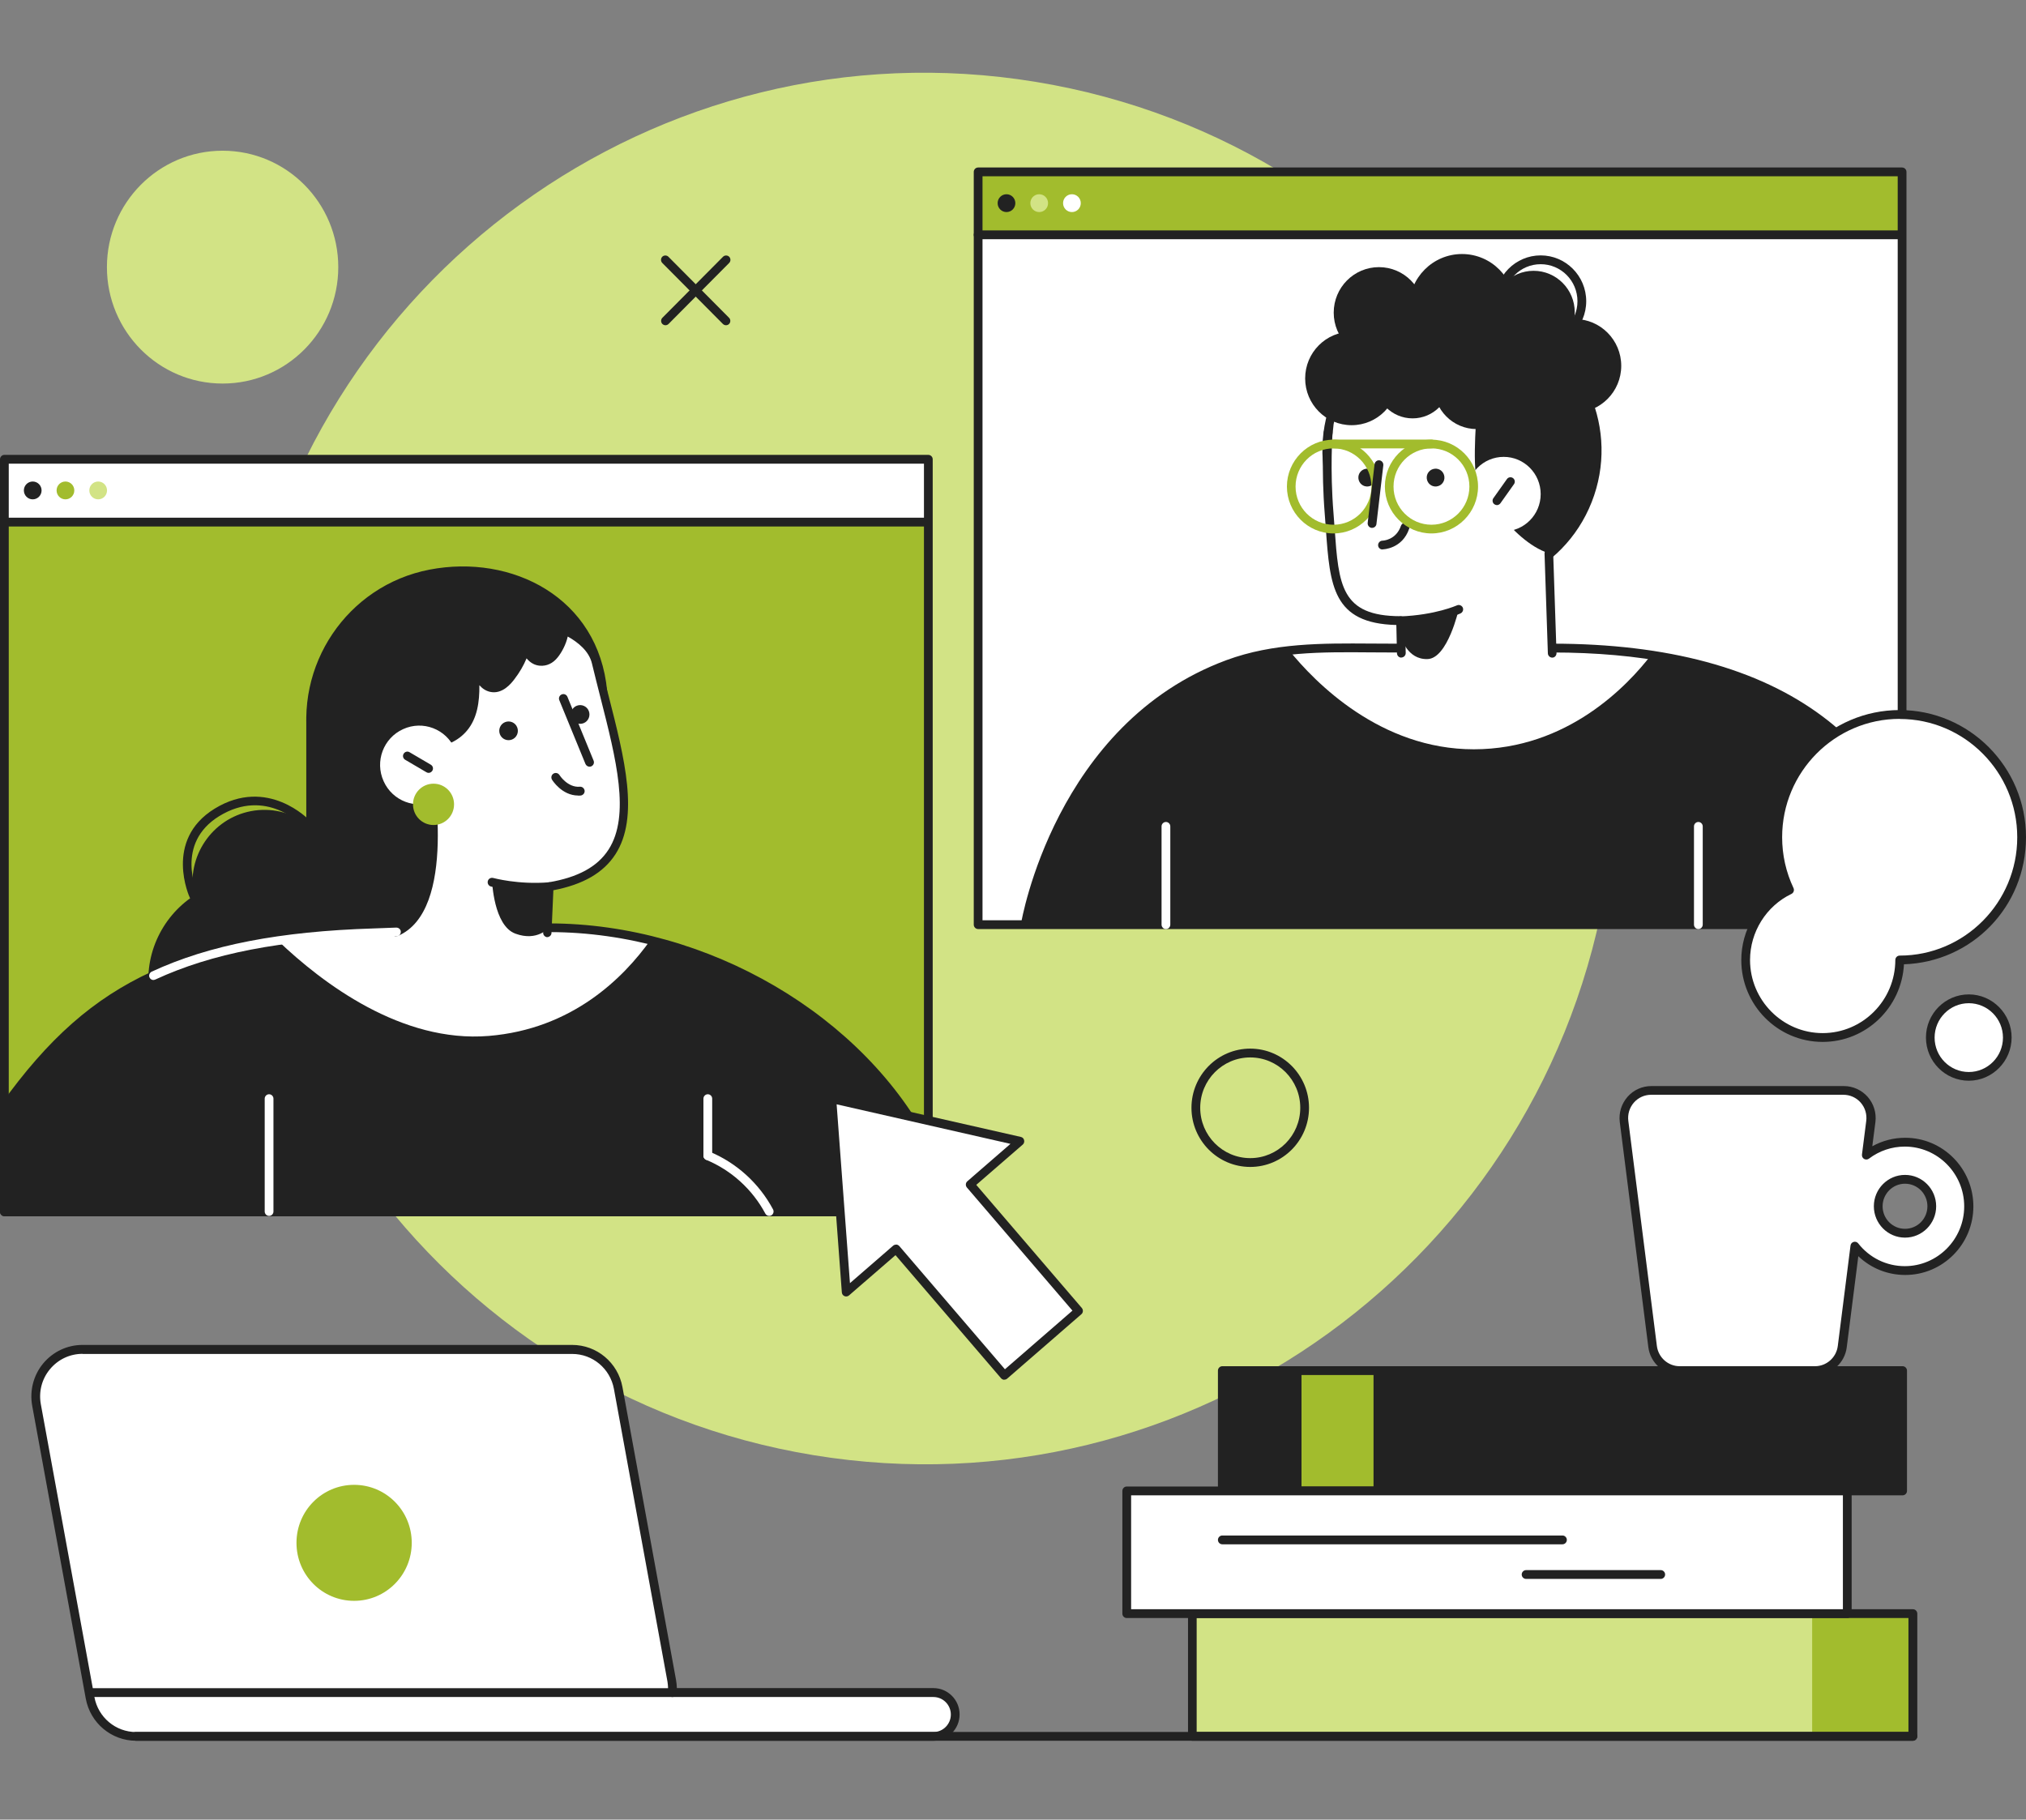 <svg width="334" height="300" viewBox="0 0 334 300" fill="none" xmlns="http://www.w3.org/2000/svg">
<rect x="0" y="0" width="334" height="300" fill="#808080" stroke="none"/>
<g clip-path="url(#clip0_2231_49138)">
<path d="M264.924 145.085C275.008 82.556 232.822 23.639 170.699 13.489C108.575 3.339 50.04 45.801 39.956 108.329C29.872 170.858 72.058 229.776 134.181 239.925C196.304 250.075 254.84 207.614 264.924 145.085Z" fill="#D2E385"/>
<path d="M153.041 75.636H0.722V199.726H153.041V75.636Z" fill="#A2BC2D"/>
<path d="M153.041 75.636H0.722V86.08H153.041V75.636Z" fill="white"/>
<path d="M153.041 200.538H0.722C0.326 200.538 0 200.21 0 199.812V75.722C0 75.325 0.326 74.996 0.722 74.996H153.041C153.436 74.996 153.763 75.325 153.763 75.722V199.812C153.763 200.21 153.436 200.538 153.041 200.538ZM1.443 199.086H152.32V76.448H1.443V199.103V199.086Z" fill="#222222"/>
<path d="M152.44 86.807H0.722C0.326 86.807 0 86.478 0 86.08C0 85.683 0.326 85.354 0.722 85.354H152.44C152.835 85.354 153.161 85.683 153.161 86.08C153.161 86.478 152.835 86.807 152.44 86.807Z" fill="#222222"/>
<path d="M6.855 80.858C6.855 81.671 6.202 82.328 5.395 82.328C4.587 82.328 3.935 81.671 3.935 80.858C3.935 80.045 4.587 79.388 5.395 79.388C6.202 79.388 6.855 80.045 6.855 80.858Z" fill="#222222"/>
<path d="M17.644 80.858C17.644 81.671 16.991 82.328 16.184 82.328C15.377 82.328 14.724 81.671 14.724 80.858C14.724 80.045 15.377 79.388 16.184 79.388C16.991 79.388 17.644 80.045 17.644 80.858Z" fill="#D2E385"/>
<path d="M12.25 80.858C12.25 81.671 11.597 82.328 10.789 82.328C9.982 82.328 9.329 81.671 9.329 80.858C9.329 80.045 9.982 79.388 10.789 79.388C11.597 79.388 12.25 80.045 12.25 80.858Z" fill="#A2BC2D"/>
<path d="M79.287 119.852L50.493 118.642V135.761C47.95 133.928 44.686 133.098 41.353 133.738C34.927 134.983 30.718 141.226 31.938 147.693C26.509 151.255 23.451 157.878 24.739 164.674C26.44 173.631 35.048 179.511 43.947 177.799C52.846 176.087 58.688 167.424 56.987 158.466C56.884 157.93 56.763 157.429 56.609 156.91L76.263 156.599L79.269 119.852H79.287Z" fill="#222222"/>
<path d="M50.94 123.38C53.534 137.041 66.642 145.998 80.215 143.387C93.787 140.776 101.364 127.772 100.092 113.921C98.666 98.496 84.389 91.303 70.817 93.914C57.245 96.525 48.346 109.719 50.94 123.38Z" fill="#222222"/>
<path d="M153.041 189.575C141.822 167.441 115.382 152.898 90.471 152.932C83.255 152.932 61.625 153.797 61.625 153.797C27.969 154.817 13.658 164.466 0.704 182.554V199.743H153.024V189.592L153.041 189.575Z" fill="#222222"/>
<path d="M80.558 170.796C94.337 169.672 102.789 161.216 107.205 155.025C101.673 153.659 96.037 152.933 90.488 152.95C83.272 152.95 61.643 153.814 61.643 153.814C55.819 153.987 50.596 154.42 45.837 155.111C53.19 162.132 66.213 171.971 80.558 170.796Z" fill="white"/>
<path d="M153.041 200.469H0.722C0.326 200.469 0 200.141 0 199.743V182.554C0 182.399 0.052 182.26 0.137 182.122C7.954 171.193 15.393 164.639 25.014 160.195C25.375 160.022 25.805 160.195 25.976 160.558C26.148 160.922 25.976 161.354 25.616 161.527C16.287 165.85 9.054 172.213 1.443 182.796V199.017H152.32V189.765C141.462 168.496 116.104 153.676 90.574 153.676H90.471C85.231 153.676 72.5 154.126 65.371 154.402C64.993 154.402 64.632 154.108 64.632 153.711C64.632 153.313 64.924 152.967 65.319 152.967C72.449 152.708 85.197 152.258 90.471 152.241C116.636 152.241 142.613 167.424 153.677 189.281C153.728 189.385 153.763 189.489 153.763 189.61V199.76C153.763 200.158 153.436 200.486 153.041 200.486V200.469Z" fill="#222222"/>
<path d="M126.807 200.469C126.55 200.469 126.309 200.331 126.172 200.089C124.041 196.094 120.571 192.947 116.413 191.218C116.053 191.062 115.864 190.647 116.018 190.267C116.173 189.904 116.585 189.713 116.963 189.869C121.43 191.719 125.158 195.109 127.443 199.397C127.632 199.743 127.495 200.192 127.151 200.383C127.048 200.435 126.928 200.469 126.807 200.469Z" fill="white"/>
<path d="M116.687 191.27C116.292 191.27 115.966 190.941 115.966 190.543V181.136C115.966 180.739 116.292 180.41 116.687 180.41C117.083 180.41 117.409 180.739 117.409 181.136V190.543C117.409 190.941 117.083 191.27 116.687 191.27Z" fill="white"/>
<path d="M44.359 200.469C43.964 200.469 43.638 200.141 43.638 199.743V181.136C43.638 180.739 43.964 180.41 44.359 180.41C44.754 180.41 45.081 180.739 45.081 181.136V199.743C45.081 200.141 44.754 200.469 44.359 200.469Z" fill="white"/>
<path d="M31.955 148.437C31.68 148.437 31.422 148.281 31.302 148.022C31.251 147.935 26.921 138.528 35.391 133.323C44.136 127.962 50.956 135.191 51.025 135.26C51.3 135.554 51.283 136.003 50.991 136.28C50.699 136.557 50.252 136.539 49.977 136.245C49.736 135.986 43.878 129.813 36.147 134.551C28.811 139.064 32.453 147.036 32.608 147.382C32.78 147.745 32.625 148.177 32.264 148.35C32.161 148.402 32.058 148.419 31.955 148.419V148.437Z" fill="#222222"/>
<path d="M98.288 109.218C97.721 106.866 95.608 105.085 93.031 103.857C92.928 105.327 92.189 106.9 91.382 107.938C90.797 108.664 90.007 109.148 89.045 109.062C88.083 108.975 87.361 108.284 86.949 107.436C86.846 107.229 86.76 107.004 86.674 106.779C86.21 108.526 85.334 110.169 84.252 111.569C83.479 112.572 82.345 113.714 80.953 113.385C79.905 113.143 79.218 112.157 78.806 111.223C78.514 110.584 78.273 109.909 78.084 109.235C78.72 115.08 79.046 122.152 69.924 122.844C69.924 122.844 75.593 149.318 65.371 153.659L64.598 157.48L90.162 156.599L90.626 146.189C109.077 143.076 102.377 126.389 98.288 109.218Z" fill="white"/>
<path d="M90.264 154.523C89.835 154.506 89.526 154.16 89.543 153.763L89.886 146.137C89.886 145.791 90.144 145.514 90.488 145.462C95.281 144.649 98.494 142.903 100.315 140.084C103.957 134.447 101.552 125.075 99.026 115.149C98.545 113.247 98.047 111.31 97.583 109.373C97.102 107.35 95.298 105.897 93.597 104.946C93.288 106.312 92.584 107.575 91.948 108.37C91.158 109.373 90.11 109.857 88.976 109.754C88.134 109.684 87.395 109.252 86.811 108.543C86.313 109.736 85.643 110.895 84.801 111.984C84.32 112.624 82.825 114.544 80.764 114.059C80.111 113.904 79.527 113.541 79.028 112.97C79.063 115.737 78.668 118.434 77.001 120.44C75.627 122.1 73.531 123.103 70.748 123.449C71.624 128.032 75.352 150.148 65.611 154.299C65.25 154.454 64.82 154.299 64.666 153.918C64.511 153.555 64.666 153.123 65.044 152.967C74.596 148.903 69.219 123.224 69.167 122.965C69.115 122.757 69.167 122.55 69.287 122.377C69.408 122.204 69.597 122.1 69.803 122.083C72.638 121.875 74.613 121.028 75.867 119.506C77.929 117.016 77.706 113.091 77.293 109.287C77.259 108.906 77.499 108.578 77.86 108.491C78.221 108.422 78.582 108.63 78.685 108.993C78.891 109.719 79.132 110.341 79.372 110.895C79.836 111.915 80.403 112.503 81.039 112.641C81.829 112.832 82.653 112.313 83.616 111.085C84.715 109.667 85.505 108.111 85.918 106.554C86.004 106.243 86.261 106.036 86.588 106.018C86.914 106.001 87.189 106.191 87.292 106.503C87.361 106.693 87.447 106.9 87.533 107.091C87.739 107.523 88.203 108.249 89.044 108.318C89.835 108.387 90.419 107.903 90.745 107.471C91.57 106.416 92.171 104.981 92.24 103.788C92.24 103.546 92.395 103.338 92.601 103.217C92.807 103.096 93.065 103.079 93.271 103.182C96.415 104.687 98.356 106.71 98.906 109.027C99.37 110.964 99.851 112.883 100.349 114.786C102.96 125.023 105.434 134.706 101.449 140.862C99.473 143.906 96.123 145.843 91.226 146.776L90.917 153.814C90.917 154.195 90.574 154.506 90.196 154.506L90.264 154.523Z" fill="#222222"/>
<path d="M88.152 147.019C84.046 147.019 81.073 146.188 80.919 146.154C80.541 146.05 80.318 145.652 80.421 145.255C80.524 144.874 80.919 144.649 81.314 144.753C81.348 144.753 85.454 145.895 90.557 145.462C90.952 145.428 91.296 145.722 91.33 146.119C91.364 146.517 91.072 146.863 90.677 146.897C89.801 146.967 88.959 147.001 88.152 147.001V147.019Z" fill="#222222"/>
<path d="M90.471 152.95C90.471 152.95 88.598 155.267 84.973 153.935C81.365 152.621 81.125 145.237 81.125 145.237L90.609 146.206L90.471 152.967V152.95Z" fill="#222222"/>
<path d="M95.316 131.161C92.635 131.161 91.072 128.654 91.003 128.55C90.797 128.204 90.9 127.755 91.244 127.547C91.587 127.34 92.017 127.444 92.24 127.789C92.24 127.807 93.58 129.882 95.59 129.709C95.986 129.674 96.329 129.968 96.381 130.366C96.415 130.764 96.123 131.11 95.728 131.161C95.59 131.161 95.453 131.179 95.316 131.179V131.161Z" fill="#222222"/>
<path d="M63.24 128.792C64.701 132.061 68.515 133.513 71.762 132.026C75.009 130.556 76.452 126.717 74.974 123.449C73.514 120.181 69.7 118.728 66.453 120.215C63.206 121.685 61.763 125.524 63.24 128.792Z" fill="white"/>
<path d="M70.662 127.426C70.542 127.426 70.421 127.392 70.301 127.323L66.796 125.265C66.453 125.057 66.332 124.625 66.539 124.279C66.745 123.933 67.174 123.812 67.518 124.02L71.023 126.078C71.366 126.285 71.487 126.717 71.28 127.063C71.143 127.288 70.902 127.426 70.662 127.426Z" fill="#222222"/>
<path d="M97.188 126.406C96.913 126.406 96.638 126.233 96.518 125.956L92.206 115.443C92.051 115.08 92.223 114.647 92.601 114.492C92.962 114.336 93.391 114.509 93.546 114.889L97.858 125.403C98.013 125.766 97.841 126.199 97.463 126.354C97.377 126.389 97.274 126.406 97.188 126.406Z" fill="#222222"/>
<path d="M82.413 121.063C82.723 121.858 83.616 122.239 84.406 121.927C85.197 121.616 85.575 120.717 85.265 119.921C84.956 119.126 84.063 118.746 83.272 119.057C82.482 119.368 82.104 120.267 82.413 121.063Z" fill="#222222"/>
<path d="M94.216 118.365C94.525 119.161 95.419 119.541 96.209 119.23C96.999 118.918 97.377 118.019 97.068 117.224C96.759 116.428 95.865 116.048 95.075 116.359C94.285 116.67 93.907 117.57 94.216 118.365Z" fill="#222222"/>
<path d="M74.854 132.614C74.854 134.499 73.342 136.021 71.469 136.021C69.597 136.021 68.085 134.499 68.085 132.614C68.085 130.729 69.597 129.207 71.469 129.207C73.342 129.207 74.854 130.729 74.854 132.614Z" fill="#A2BC2D"/>
<path d="M25.307 161.579C25.032 161.579 24.774 161.423 24.654 161.164C24.482 160.801 24.654 160.368 25.015 160.195C34.481 155.803 46.112 153.555 61.626 153.071L65.337 152.932C65.715 152.932 66.075 153.226 66.075 153.624C66.075 154.022 65.783 154.368 65.388 154.368L61.677 154.506C46.37 154.973 34.911 157.186 25.616 161.492C25.513 161.544 25.41 161.561 25.324 161.561L25.307 161.579Z" fill="white"/>
<path d="M313.572 28.272H161.253V152.362H313.572V28.272Z" fill="white"/>
<path d="M313.572 28.272H161.253V38.717H313.572V28.272Z" fill="#A2BC2D"/>
<path d="M313.572 153.175H161.253C160.858 153.175 160.531 152.846 160.531 152.448V28.341C160.531 27.944 160.858 27.615 161.253 27.615H313.572C313.967 27.615 314.294 27.944 314.294 28.341V152.431C314.294 152.829 313.967 153.157 313.572 153.157V153.175ZM161.974 151.722H312.851V29.067H161.974V151.722Z" fill="#222222"/>
<path d="M312.971 39.443H161.253C160.858 39.443 160.531 39.114 160.531 38.717C160.531 38.319 160.858 37.99 161.253 37.99H312.971C313.366 37.99 313.693 38.319 313.693 38.717C313.693 39.114 313.366 39.443 312.971 39.443Z" fill="#222222"/>
<path d="M167.386 33.494C167.386 34.307 166.734 34.964 165.926 34.964C165.119 34.964 164.466 34.307 164.466 33.494C164.466 32.682 165.119 32.025 165.926 32.025C166.734 32.025 167.386 32.682 167.386 33.494Z" fill="#222222"/>
<path d="M178.176 33.494C178.176 34.307 177.523 34.964 176.715 34.964C175.908 34.964 175.255 34.307 175.255 33.494C175.255 32.682 175.908 32.025 176.715 32.025C177.523 32.025 178.176 32.682 178.176 33.494Z" fill="white"/>
<path d="M172.781 33.494C172.781 34.307 172.128 34.964 171.321 34.964C170.513 34.964 169.86 34.307 169.86 33.494C169.86 32.682 170.513 32.025 171.321 32.025C172.128 32.025 172.781 32.682 172.781 33.494Z" fill="#D2E385"/>
<path d="M255.899 106.866C245.78 106.866 239.852 106.866 229.647 106.866C220.387 106.866 211.179 106.278 202.417 109.529C174.259 119.956 169.019 152.362 169.019 152.362H313.555V135.9C310.618 129.605 300.688 106.866 255.882 106.866H255.899Z" fill="#222222"/>
<path d="M242.962 123.536C258.442 123.536 268.372 112.97 272.186 108.007C267.341 107.281 261.946 106.866 255.899 106.866C245.78 106.866 239.853 106.866 229.648 106.866C223.892 106.866 218.154 106.641 212.536 107.246C216.78 112.486 227.534 123.536 242.962 123.536Z" fill="white"/>
<path d="M313.572 153.088H169.035C168.829 153.088 168.623 153.002 168.485 152.829C168.348 152.673 168.296 152.448 168.331 152.241C168.382 151.912 173.949 119.282 202.193 108.837C209.907 105.984 218.067 106.053 225.953 106.105C227.19 106.105 228.427 106.122 229.664 106.122C236.897 106.122 241.982 106.122 247.926 106.122H255.915C274.865 106.122 289.88 110.169 300.515 118.158C309.139 124.625 312.49 131.836 314.104 135.312L314.242 135.588C314.293 135.692 314.311 135.796 314.311 135.9V152.362C314.311 152.76 313.984 153.088 313.589 153.088H313.572ZM169.911 151.636H312.85V136.055L312.782 135.917C304.037 117.103 284.898 107.575 255.881 107.575H247.892C241.948 107.575 236.862 107.575 229.63 107.575C228.393 107.575 227.138 107.575 225.901 107.557C217.792 107.488 210.113 107.436 202.657 110.203C177.745 119.42 170.959 146.517 169.894 151.636H169.911Z" fill="#222222"/>
<path d="M262.399 82.787C267.084 70.9 261.309 57.441 249.499 52.725C237.69 48.009 224.318 53.822 219.633 65.709C214.948 77.596 220.723 91.054 232.532 95.77C244.342 100.486 257.713 94.673 262.399 82.787Z" fill="#222222"/>
<path d="M255.331 91.216C248.992 89.176 243.58 79.579 243.46 79.094C242.756 76.276 243.357 68.338 243.769 63.981C243.924 62.355 242.704 60.92 241.072 60.816C236.519 60.522 228.067 60.211 224.905 61.577C222.414 62.649 219.906 68.183 219.803 70.448C219.751 71.607 218.514 77.158 219.116 84.697C219.992 95.557 219.459 102.335 230.901 102.335L231.022 109.304H255.898L255.349 91.216H255.331Z" fill="white"/>
<path d="M231.022 108.422C230.627 108.422 230.317 108.111 230.3 107.713L230.197 103.044C219.7 102.785 219.253 96.577 218.583 87.291C218.532 86.461 218.463 85.614 218.394 84.749C217.793 77.244 218.24 71.296 218.24 71.226C218.274 70.829 218.6 70.517 219.013 70.552C219.408 70.587 219.7 70.932 219.683 71.33C219.683 71.382 219.236 77.227 219.837 84.628C219.906 85.51 219.975 86.357 220.026 87.187C220.696 96.473 221.057 101.592 230.901 101.592C231.297 101.592 231.606 101.903 231.623 102.301L231.743 107.661C231.743 108.059 231.434 108.388 231.039 108.405C231.039 108.405 231.039 108.405 231.022 108.405V108.422Z" fill="#222222"/>
<path d="M255.898 108.422C255.52 108.422 255.194 108.111 255.177 107.73L254.627 91.251C254.627 90.853 254.919 90.507 255.314 90.507C255.709 90.507 256.053 90.801 256.053 91.199L256.603 107.678C256.603 108.076 256.311 108.422 255.915 108.422C255.915 108.422 255.915 108.422 255.898 108.422Z" fill="#222222"/>
<path d="M230.901 103.061C230.523 103.061 230.197 102.75 230.18 102.37C230.18 101.972 230.472 101.626 230.867 101.626C236.674 101.401 240.144 99.811 240.179 99.811C240.539 99.638 240.969 99.811 241.141 100.156C241.312 100.52 241.141 100.952 240.797 101.125C240.642 101.194 237.052 102.854 230.936 103.079C230.936 103.079 230.918 103.079 230.901 103.079V103.061Z" fill="#222222"/>
<path d="M231.022 105.102C231.022 105.102 231.967 108.751 235.317 108.664C238.667 108.595 240.488 100.433 240.488 100.433L230.901 102.318L231.022 105.085V105.102Z" fill="#222222"/>
<path d="M253.992 81.463C253.992 84.853 251.26 87.602 247.893 87.602C244.526 87.602 241.794 84.853 241.794 81.463C241.794 78.074 244.526 75.325 247.893 75.325C251.26 75.325 253.992 78.074 253.992 81.463Z" fill="white"/>
<path d="M246.776 83.279C246.638 83.279 246.484 83.227 246.363 83.141C246.037 82.916 245.968 82.449 246.192 82.138L248.425 78.99C248.648 78.662 249.112 78.593 249.421 78.818C249.748 79.042 249.817 79.509 249.593 79.82L247.36 82.968C247.222 83.158 246.999 83.279 246.776 83.279Z" fill="#222222"/>
<path d="M235.213 78.887C235.299 79.7 236.004 80.287 236.811 80.201C237.619 80.115 238.203 79.406 238.117 78.593C238.031 77.78 237.327 77.192 236.519 77.279C235.712 77.365 235.128 78.074 235.213 78.887Z" fill="#222222"/>
<path d="M223.943 78.887C224.029 79.7 224.733 80.287 225.541 80.201C226.348 80.115 226.932 79.406 226.846 78.593C226.76 77.78 226.056 77.192 225.249 77.279C224.441 77.365 223.857 78.074 223.943 78.887Z" fill="#222222"/>
<path d="M222.826 70.102C227.058 70.102 230.489 66.649 230.489 62.39C230.489 58.13 227.058 54.678 222.826 54.678C218.595 54.678 215.164 58.13 215.164 62.39C215.164 66.649 218.595 70.102 222.826 70.102Z" fill="#222222"/>
<path d="M267.272 60.315C267.272 64.569 263.836 68.027 259.61 68.027C255.383 68.027 251.947 64.569 251.947 60.315C251.947 56.061 255.383 52.602 259.61 52.602C263.836 52.602 267.272 56.061 267.272 60.315Z" fill="#222222"/>
<path d="M232.877 68.978C236.302 68.978 239.079 66.183 239.079 62.736C239.079 59.288 236.302 56.493 232.877 56.493C229.452 56.493 226.675 59.288 226.675 62.736C226.675 66.183 229.452 68.978 232.877 68.978Z" fill="#222222"/>
<path d="M249.731 50.648C249.731 55.49 245.831 59.416 241.021 59.416C236.21 59.416 232.311 55.49 232.311 50.648C232.311 45.806 236.21 41.881 241.021 41.881C245.831 41.881 249.731 45.806 249.731 50.648Z" fill="#222222"/>
<path d="M250.521 63.618C250.521 67.543 247.36 70.742 243.442 70.742C239.525 70.742 236.364 67.56 236.364 63.618C236.364 59.675 239.525 56.493 243.442 56.493C247.36 56.493 250.521 59.675 250.521 63.618Z" fill="#222222"/>
<path d="M227.328 59.053C231.446 59.053 234.784 55.692 234.784 51.548C234.784 47.403 231.446 44.043 227.328 44.043C223.21 44.043 219.872 47.403 219.872 51.548C219.872 55.692 223.21 59.053 227.328 59.053Z" fill="#222222"/>
<path d="M259.609 51.478C259.609 55.248 256.569 58.309 252.823 58.309C249.078 58.309 246.037 55.248 246.037 51.478C246.037 47.709 249.078 44.648 252.823 44.648C256.569 44.648 259.609 47.709 259.609 51.478Z" fill="#222222"/>
<path d="M253.991 57.219C249.851 57.219 246.483 53.83 246.483 49.663C246.483 45.495 249.851 42.106 253.991 42.106C258.132 42.106 261.499 45.495 261.499 49.663C261.499 53.83 258.132 57.219 253.991 57.219ZM253.991 43.559C250.641 43.559 247.927 46.291 247.927 49.663C247.927 53.035 250.641 55.767 253.991 55.767C257.341 55.767 260.056 53.035 260.056 49.663C260.056 46.291 257.341 43.559 253.991 43.559Z" fill="#222222"/>
<path d="M192.212 153.175C191.817 153.175 191.49 152.846 191.49 152.448V136.245C191.49 135.848 191.817 135.519 192.212 135.519C192.607 135.519 192.933 135.848 192.933 136.245V152.448C192.933 152.846 192.607 153.175 192.212 153.175Z" fill="white"/>
<path d="M279.985 153.175C279.59 153.175 279.264 152.846 279.264 152.448V136.245C279.264 135.848 279.59 135.519 279.985 135.519C280.38 135.519 280.707 135.848 280.707 136.245V152.448C280.707 152.846 280.38 153.175 279.985 153.175Z" fill="white"/>
<path d="M227.912 90.594C227.517 90.594 227.19 90.282 227.19 89.885C227.19 89.487 227.5 89.158 227.895 89.141C227.998 89.141 230.145 89.055 230.953 86.703C231.09 86.323 231.485 86.115 231.863 86.253C232.241 86.392 232.448 86.789 232.31 87.17C231.176 90.49 228.049 90.576 227.912 90.576V90.594Z" fill="#222222"/>
<path d="M235.986 73.924H219.837C219.442 73.924 219.115 73.595 219.115 73.198C219.115 72.8 219.442 72.471 219.837 72.471H235.986C236.381 72.471 236.708 72.8 236.708 73.198C236.708 73.595 236.381 73.924 235.986 73.924Z" fill="#A2BC2D"/>
<path d="M235.986 87.948C231.743 87.948 228.307 84.472 228.307 80.218C228.307 75.964 231.76 72.489 235.986 72.489C240.213 72.489 243.666 75.964 243.666 80.218C243.666 84.472 240.213 87.948 235.986 87.948ZM235.986 73.924C232.533 73.924 229.733 76.743 229.733 80.218C229.733 83.694 232.533 86.513 235.986 86.513C239.439 86.513 242.24 83.694 242.24 80.218C242.24 76.743 239.439 73.924 235.986 73.924Z" fill="#A2BC2D"/>
<path d="M219.837 87.948C215.593 87.948 212.157 84.472 212.157 80.218C212.157 75.964 215.61 72.489 219.837 72.489C224.063 72.489 227.516 75.964 227.516 80.218C227.516 84.472 224.063 87.948 219.837 87.948ZM219.837 73.924C216.384 73.924 213.583 76.743 213.583 80.218C213.583 83.694 216.384 86.513 219.837 86.513C223.29 86.513 226.09 83.694 226.09 80.218C226.09 76.743 223.29 73.924 219.837 73.924Z" fill="#A2BC2D"/>
<path d="M226.194 87.031C226.194 87.031 226.143 87.031 226.108 87.031C225.713 86.98 225.438 86.616 225.473 86.219L226.606 76.535C226.658 76.137 227.019 75.843 227.414 75.895C227.809 75.947 228.084 76.31 228.05 76.708L226.916 86.392C226.881 86.755 226.555 87.031 226.194 87.031Z" fill="#222222"/>
<path d="M159.948 195.299L177.815 216.153L165.583 226.771L147.715 205.916L139.52 213.041L138.335 197.097L137.149 181.154L152.646 184.681L168.142 188.209L159.948 195.333V195.299Z" fill="white"/>
<path d="M165.583 227.48C165.583 227.48 165.549 227.48 165.532 227.48C165.343 227.48 165.171 227.376 165.033 227.238L147.63 206.937L139.967 213.577C139.761 213.75 139.469 213.802 139.229 213.698C138.971 213.594 138.799 213.352 138.782 213.075L136.411 181.171C136.411 180.946 136.48 180.721 136.652 180.566C136.823 180.41 137.064 180.358 137.287 180.41L168.298 187.448C168.555 187.5 168.779 187.707 168.83 187.984C168.899 188.244 168.813 188.537 168.607 188.71L160.944 195.351L178.348 215.652C178.606 215.963 178.571 216.413 178.279 216.672L166.047 227.29C165.91 227.411 165.755 227.463 165.583 227.463V227.48ZM147.716 205.19C147.922 205.19 148.111 205.276 148.265 205.449L165.669 225.751L176.802 216.084L159.398 195.783C159.141 195.472 159.175 195.022 159.467 194.763L166.58 188.589L137.923 182.07L140.122 211.554L147.235 205.38C147.372 205.259 147.544 205.207 147.699 205.207L147.716 205.19Z" fill="#222222"/>
<path d="M110.846 279.063C110.898 278.423 110.864 277.766 110.743 277.109L101.913 228.829C101.243 225.145 98.047 222.482 94.336 222.482H13.607C8.796 222.482 5.154 226.875 6.03 231.647L14.861 279.927C15.531 283.611 18.726 286.274 22.437 286.274H153.883C155.858 286.274 157.473 284.666 157.473 282.66C157.473 280.654 155.876 279.046 153.883 279.046H110.846V279.063Z" fill="white"/>
<path d="M153.883 287H22.437C18.365 287 14.878 284.078 14.139 280.049L5.308 231.768C4.862 229.278 5.514 226.736 7.112 224.8C8.727 222.863 11.081 221.739 13.589 221.739H94.319C98.391 221.739 101.878 224.661 102.617 228.69L111.448 276.97C111.533 277.42 111.568 277.87 111.585 278.319H153.883C156.253 278.319 158.195 280.256 158.195 282.66C158.195 285.063 156.271 287 153.883 287ZM13.606 223.209C11.527 223.209 9.569 224.125 8.229 225.751C6.889 227.359 6.356 229.468 6.734 231.526L15.565 279.806C16.183 283.144 19.07 285.565 22.437 285.565H153.883C155.463 285.565 156.752 284.268 156.752 282.677C156.752 281.086 155.463 279.789 153.883 279.789H110.846C110.64 279.789 110.451 279.703 110.314 279.564C110.176 279.426 110.107 279.218 110.125 279.028C110.159 278.423 110.125 277.818 110.039 277.264L101.208 228.984C100.59 225.647 97.703 223.226 94.336 223.226H13.606V223.209Z" fill="#222222"/>
<path d="M67.878 254.369C67.878 259.644 63.635 263.932 58.378 263.932C53.12 263.932 48.877 259.661 48.877 254.369C48.877 249.078 53.12 244.807 58.378 244.807C63.635 244.807 67.878 249.078 67.878 254.369Z" fill="#A2BC2D"/>
<path d="M314.054 188.295C311.666 188.295 309.467 189.091 307.715 190.44L308.419 184.889C308.763 182.174 306.667 179.77 303.935 179.77H272.203C269.489 179.77 267.376 182.174 267.719 184.889L272.427 221.998C272.719 224.263 274.643 225.975 276.911 225.975H299.211C301.478 225.975 303.403 224.281 303.695 221.998L305.791 205.449C307.715 207.905 310.687 209.478 314.037 209.478C319.844 209.478 324.551 204.74 324.551 198.896C324.551 193.051 319.844 188.313 314.037 188.313L314.054 188.295ZM314.054 203.322C311.615 203.322 309.639 201.334 309.639 198.878C309.639 196.423 311.615 194.434 314.054 194.434C316.494 194.434 318.47 196.423 318.47 198.878C318.47 201.334 316.494 203.322 314.054 203.322Z" fill="white"/>
<path d="M299.227 226.702H276.927C274.299 226.702 272.065 224.713 271.739 222.102L267.032 184.993C266.843 183.488 267.307 181.984 268.303 180.842C269.299 179.701 270.725 179.061 272.237 179.061H303.969C305.481 179.061 306.907 179.718 307.903 180.842C308.9 181.984 309.364 183.488 309.175 184.993L308.659 188.987C310.309 188.071 312.164 187.586 314.088 187.586C320.29 187.586 325.324 192.653 325.324 198.896C325.324 205.138 320.29 210.205 314.088 210.205C311.168 210.205 308.436 209.098 306.357 207.109L304.45 222.119C304.124 224.748 301.89 226.719 299.262 226.719L299.227 226.702ZM272.203 180.497C271.103 180.497 270.073 180.963 269.351 181.793C268.629 182.624 268.303 183.713 268.44 184.802L273.148 221.912C273.388 223.814 275.003 225.249 276.91 225.249H299.21C301.117 225.249 302.732 223.814 302.973 221.912L305.069 205.363C305.103 205.069 305.309 204.827 305.584 204.758C305.859 204.671 306.168 204.775 306.34 205C308.213 207.386 311.013 208.752 314.019 208.752C319.414 208.752 323.812 204.325 323.812 198.896C323.812 193.466 319.414 189.039 314.019 189.039C311.872 189.039 309.827 189.731 308.109 191.028C307.886 191.2 307.56 191.218 307.319 191.079C307.061 190.941 306.924 190.647 306.958 190.353L307.663 184.802C307.8 183.713 307.474 182.624 306.752 181.793C306.031 180.963 304.983 180.497 303.9 180.497H272.169H272.203ZM314.054 204.049C311.219 204.049 308.917 201.732 308.917 198.878C308.917 196.025 311.219 193.708 314.054 193.708C316.889 193.708 319.191 196.025 319.191 198.878C319.191 201.732 316.889 204.049 314.054 204.049ZM314.054 195.16C312.027 195.16 310.36 196.821 310.36 198.878C310.36 200.936 312.009 202.596 314.054 202.596C316.098 202.596 317.748 200.936 317.748 198.878C317.748 196.821 316.098 195.16 314.054 195.16Z" fill="#222222"/>
<path d="M313.177 117.794C302.079 117.794 293.077 126.856 293.077 138.027C293.077 141.139 293.781 144.096 295.018 146.725C290.74 148.782 287.785 153.175 287.785 158.259C287.785 165.314 293.472 171.038 300.481 171.038C307.491 171.038 313.177 165.314 313.177 158.259C324.276 158.259 333.278 149.197 333.278 138.027C333.278 126.856 324.276 117.794 313.177 117.794Z" fill="white"/>
<path d="M330.924 171.055C330.924 174.583 328.09 177.453 324.568 177.453C321.046 177.453 318.211 174.6 318.211 171.055C318.211 167.51 321.046 164.657 324.568 164.657C328.09 164.657 330.924 167.51 330.924 171.055Z" fill="white"/>
<path d="M300.481 171.781C293.077 171.781 287.063 165.729 287.063 158.276C287.063 153.33 289.795 148.748 294.073 146.396C292.922 143.75 292.355 140.949 292.355 138.027C292.355 126.475 301.701 117.068 313.177 117.068C324.654 117.068 334 126.475 334 138.027C334 149.578 325.032 158.604 313.882 158.985C313.504 166.109 307.645 171.781 300.481 171.781ZM313.177 118.521C302.491 118.521 293.798 127.271 293.798 138.027C293.798 140.966 294.434 143.785 295.671 146.413C295.843 146.776 295.688 147.209 295.327 147.382C291.187 149.37 288.507 153.642 288.507 158.276C288.507 164.916 293.884 170.329 300.481 170.329C307.078 170.329 312.456 164.916 312.456 158.276C312.456 157.878 312.782 157.55 313.177 157.55C323.863 157.55 332.557 148.8 332.557 138.044C332.557 127.288 323.863 118.538 313.177 118.538V118.521Z" fill="#222222"/>
<path d="M324.568 178.179C320.668 178.179 317.507 174.98 317.507 171.055C317.507 167.13 320.685 163.948 324.568 163.948C328.451 163.948 331.629 167.147 331.629 171.055C331.629 174.963 328.451 178.179 324.568 178.179ZM324.568 165.4C321.458 165.4 318.933 167.942 318.933 171.072C318.933 174.202 321.458 176.744 324.568 176.744C327.678 176.744 330.203 174.202 330.203 171.072C330.203 167.942 327.678 165.4 324.568 165.4Z" fill="#222222"/>
<path d="M313.658 225.975H201.506V245.81H313.658V225.975Z" fill="#222222"/>
<path d="M226.435 225.975H214.563V245.81H226.435V225.975Z" fill="#A2BC2D"/>
<path d="M313.658 246.536H201.506C201.111 246.536 200.784 246.207 200.784 245.81V225.975C200.784 225.578 201.111 225.249 201.506 225.249H313.658C314.053 225.249 314.38 225.578 314.38 225.975V245.81C314.38 246.207 314.053 246.536 313.658 246.536ZM202.227 245.083H312.936V226.702H202.227V245.083Z" fill="#222222"/>
<path d="M315.342 266.042H196.559V286.274H315.342V266.042Z" fill="#D2E385"/>
<path d="M315.359 266.042H298.746V286.274H315.359V266.042Z" fill="#A2BC2D"/>
<path d="M315.359 287H196.575C196.18 287 195.854 286.671 195.854 286.274V266.042C195.854 265.644 196.18 265.315 196.575 265.315H315.359C315.754 265.315 316.08 265.644 316.08 266.042V286.274C316.08 286.671 315.754 287 315.359 287ZM197.279 285.547H314.62V266.768H197.279V285.547Z" fill="#222222"/>
<path d="M304.536 245.81H185.752V266.042H304.536V245.81Z" fill="white"/>
<path d="M304.536 245.81H185.752V266.042H304.536V245.81Z" fill="white"/>
<path d="M304.536 245.81H185.752V266.042H304.536V245.81Z" fill="white"/>
<path d="M304.536 266.768H185.752C185.357 266.768 185.03 266.439 185.03 266.042V245.81C185.03 245.412 185.357 245.083 185.752 245.083H304.536C304.931 245.083 305.257 245.412 305.257 245.81V266.042C305.257 266.439 304.931 266.768 304.536 266.768ZM186.473 265.315H303.814V246.536H186.473V265.315Z" fill="#222222"/>
<path d="M257.582 254.611H201.506C201.111 254.611 200.784 254.283 200.784 253.885C200.784 253.487 201.111 253.159 201.506 253.159H257.582C257.977 253.159 258.303 253.487 258.303 253.885C258.303 254.283 257.977 254.611 257.582 254.611Z" fill="#222222"/>
<path d="M273.784 260.318H251.587C251.192 260.318 250.865 259.989 250.865 259.592C250.865 259.194 251.192 258.865 251.587 258.865H273.784C274.179 258.865 274.505 259.194 274.505 259.592C274.505 259.989 274.179 260.318 273.784 260.318Z" fill="#222222"/>
<path d="M315.36 287H22.437C22.042 287 21.716 286.671 21.716 286.274C21.716 285.876 22.042 285.547 22.437 285.547H315.342C315.738 285.547 316.064 285.876 316.064 286.274C316.064 286.671 315.738 287 315.342 287H315.36Z" fill="#222222"/>
<path d="M110.847 279.789H14.861C14.466 279.789 14.14 279.461 14.14 279.063C14.14 278.665 14.466 278.337 14.861 278.337H110.847C111.242 278.337 111.568 278.665 111.568 279.063C111.568 279.461 111.242 279.789 110.847 279.789Z" fill="#222222"/>
<path d="M55.767 44.043C55.767 33.443 47.228 24.848 36.697 24.848C26.166 24.848 17.627 33.443 17.627 44.043C17.627 54.643 26.166 63.237 36.697 63.237C47.228 63.237 55.767 54.643 55.767 44.043Z" fill="#D2E385"/>
<path d="M119.694 53.623C119.505 53.623 119.333 53.553 119.179 53.415L109.18 43.351C108.905 43.074 108.905 42.607 109.18 42.331C109.455 42.054 109.919 42.054 110.193 42.331L120.192 52.395C120.467 52.672 120.467 53.138 120.192 53.415C120.055 53.553 119.866 53.623 119.677 53.623H119.694Z" fill="#222222"/>
<path d="M109.713 53.623C109.524 53.623 109.352 53.553 109.197 53.415C108.922 53.138 108.922 52.672 109.197 52.395L119.196 42.331C119.471 42.054 119.935 42.054 120.21 42.331C120.485 42.607 120.485 43.074 120.21 43.351L110.211 53.415C110.074 53.553 109.885 53.623 109.696 53.623H109.713Z" fill="#222222"/>
<path d="M206.111 192.394C200.767 192.394 196.421 188.019 196.421 182.641C196.421 177.263 200.767 172.888 206.111 172.888C211.454 172.888 215.8 177.263 215.8 182.641C215.8 188.019 211.454 192.394 206.111 192.394ZM206.111 174.34C201.558 174.34 197.864 178.058 197.864 182.641C197.864 187.223 201.558 190.941 206.111 190.941C210.663 190.941 214.357 187.223 214.357 182.641C214.357 178.058 210.663 174.34 206.111 174.34Z" fill="#222222"/>
</g>
<defs>
<clipPath id="clip0_2231_49138">
<rect width="334" height="275" fill="white" transform="translate(0 12)"/>
</clipPath>
</defs>
</svg>
